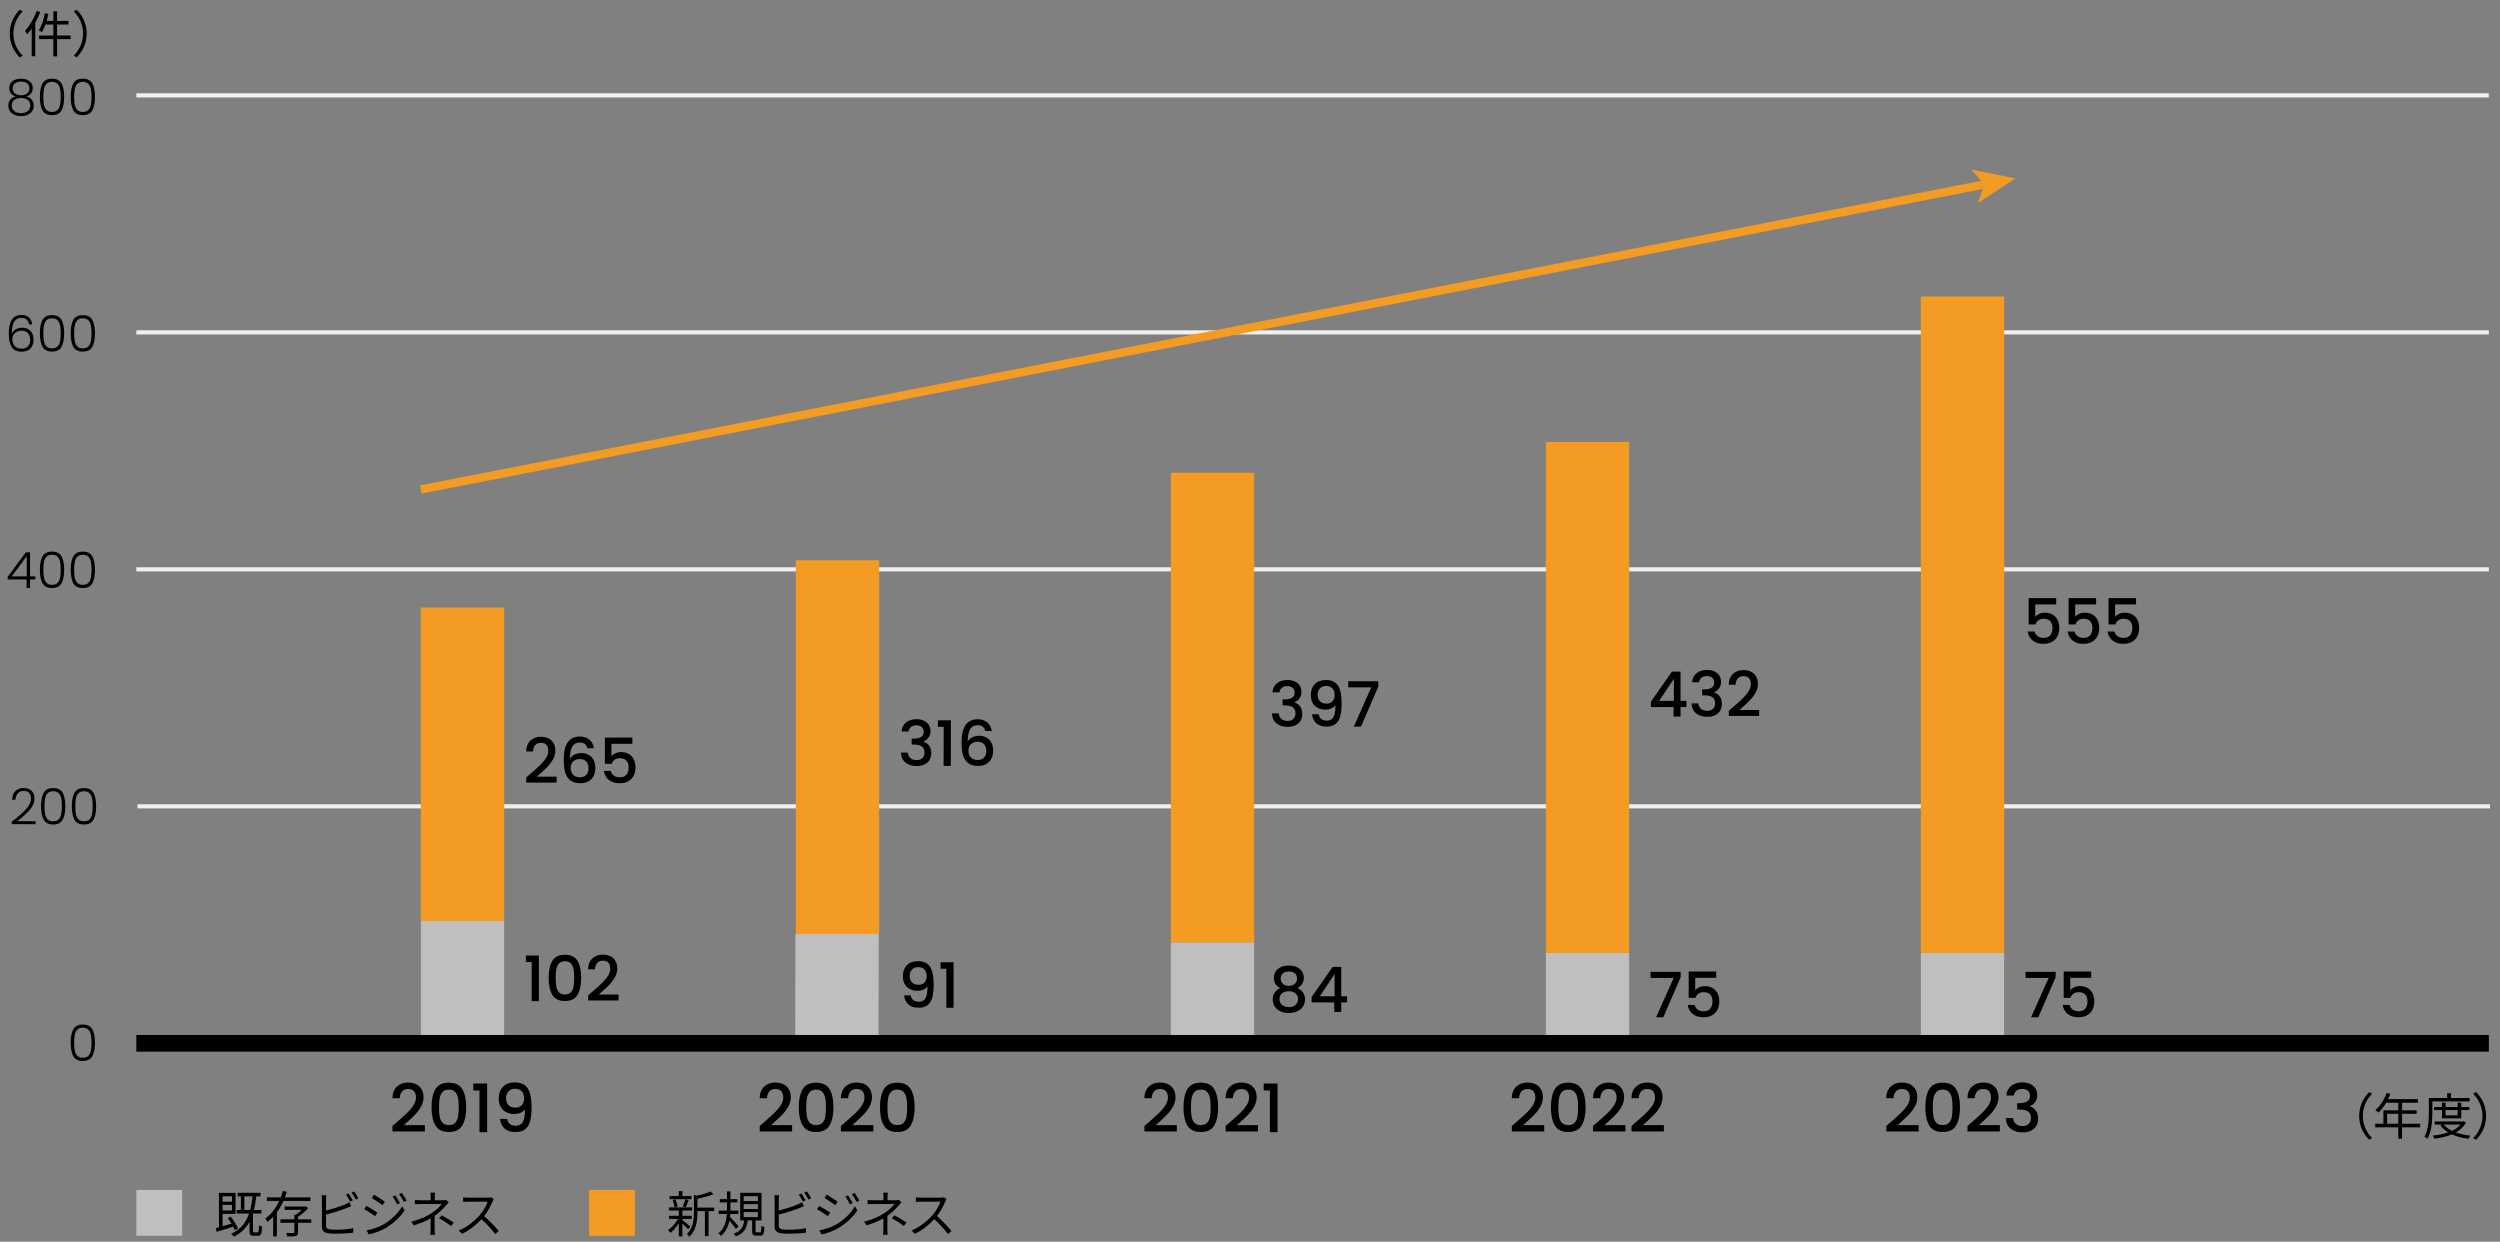 <?xml version="1.0" encoding="UTF-8"?>
<svg xmlns="http://www.w3.org/2000/svg" width="600" height="298" version="1.1" viewBox="0 0 600 298">
  <rect x="0" y="0" width="600" height="298" fill="#808080" stroke="none"/>
  <!-- Generator: Adobe Illustrator 28.7.1, SVG Export Plug-In . SVG Version: 1.2.0 Build 142)  -->
  <g>
    <g id="_要素" data-name="要素">
      <g>
        <path d="M1.844,139.068v-.636l4.367-5.88h.996v5.784h1.284v.731h-1.284v2.04h-.828v-2.04H1.844ZM6.415,133.477l-3.6,4.86h3.6v-4.86Z"/>
        <path d="M10.207,133.524c.424-.76,1.185-1.14,2.28-1.14s1.855.38,2.28,1.14c.424.761.636,1.828.636,3.204,0,1.4-.212,2.484-.636,3.252-.425.769-1.185,1.152-2.28,1.152-1.104,0-1.866-.384-2.286-1.152-.42-.768-.63-1.852-.63-3.252,0-1.376.212-2.443.636-3.204ZM14.419,134.845c-.104-.512-.308-.924-.611-1.236-.305-.312-.744-.468-1.32-.468s-1.016.156-1.32.468c-.304.312-.508.725-.611,1.236-.104.512-.156,1.14-.156,1.884,0,.769.052,1.41.156,1.926.104.517.308.931.611,1.242.305.312.744.468,1.32.468s1.016-.155,1.32-.468c.304-.312.508-.726.611-1.242.104-.516.156-1.157.156-1.926,0-.744-.052-1.372-.156-1.884Z"/>
        <path d="M17.6,133.524c.424-.76,1.184-1.14,2.279-1.14s1.856.38,2.28,1.14c.424.761.636,1.828.636,3.204,0,1.4-.212,2.484-.636,3.252-.424.769-1.184,1.152-2.28,1.152-1.104,0-1.865-.384-2.285-1.152-.42-.768-.631-1.852-.631-3.252,0-1.376.212-2.443.637-3.204ZM21.812,134.845c-.104-.512-.309-.924-.612-1.236-.304-.312-.744-.468-1.32-.468s-1.016.156-1.319.468c-.305.312-.509.725-.612,1.236s-.156,1.14-.156,1.884c0,.769.053,1.41.156,1.926.104.517.308.931.612,1.242.304.312.744.468,1.319.468s1.017-.155,1.32-.468c.304-.312.508-.726.612-1.242.104-.516.156-1.157.156-1.926,0-.744-.053-1.372-.156-1.884Z"/>
      </g>
      <line x1="32.722" y1="136.645" x2="597.322" y2="136.645" fill="none" stroke="#f0f0f0"/>
      <g>
        <path d="M6.231,194.229c.804-.876,1.206-1.734,1.206-2.574,0-.552-.138-.994-.414-1.326-.276-.332-.726-.498-1.35-.498-.608,0-1.078.19-1.41.57-.332.38-.518.886-.558,1.518h-.816c.048-.888.322-1.578.822-2.07.5-.492,1.154-.738,1.962-.738.776,0,1.404.218,1.884.654.48.437.72,1.054.72,1.854,0,.968-.402,1.906-1.206,2.814-.804.908-1.794,1.794-2.97,2.658h4.44v.708H2.817v-.6c1.472-1.104,2.61-2.094,3.414-2.97Z"/>
        <path d="M10.485,190.275c.424-.76,1.184-1.14,2.28-1.14s1.856.38,2.28,1.14c.424.76.636,1.828.636,3.204,0,1.4-.212,2.484-.636,3.252-.424.768-1.184,1.152-2.28,1.152-1.104,0-1.866-.384-2.286-1.152s-.63-1.852-.63-3.252c0-1.376.212-2.444.636-3.204ZM14.697,191.595c-.104-.512-.308-.924-.612-1.236-.304-.312-.744-.468-1.32-.468s-1.016.156-1.32.468-.508.724-.612,1.236c-.104.512-.156,1.14-.156,1.884,0,.768.052,1.41.156,1.926.104.516.308.93.612,1.242s.744.468,1.32.468,1.016-.156,1.32-.468c.304-.312.508-.726.612-1.242s.156-1.158.156-1.926c0-.744-.052-1.372-.156-1.884Z"/>
        <path d="M17.877,190.275c.424-.76,1.184-1.14,2.28-1.14s1.856.38,2.28,1.14c.424.76.636,1.828.636,3.204,0,1.4-.212,2.484-.636,3.252-.424.768-1.184,1.152-2.28,1.152-1.104,0-1.866-.384-2.286-1.152s-.63-1.852-.63-3.252c0-1.376.212-2.444.636-3.204ZM22.089,191.595c-.104-.512-.308-.924-.612-1.236-.304-.312-.744-.468-1.32-.468s-1.016.156-1.32.468-.508.724-.612,1.236c-.104.512-.156,1.14-.156,1.884,0,.768.052,1.41.156,1.926.104.516.308.93.612,1.242s.744.468,1.32.468,1.016-.156,1.32-.468c.304-.312.508-.726.612-1.242s.156-1.158.156-1.926c0-.744-.052-1.372-.156-1.884Z"/>
      </g>
      <line x1="33" y1="193.52" x2="597.6" y2="193.52" fill="none" stroke="#f0f0f0"/>
      <g>
        <path d="M2.617,22.389c-.261-.344-.391-.76-.391-1.247,0-.433.11-.818.33-1.158.221-.34.542-.608.967-.805.424-.195.932-.294,1.523-.294s1.1.099,1.524.294c.424.196.745.465.966.805.22.34.33.726.33,1.158,0,.479-.13.896-.391,1.247-.26.353-.638.604-1.134.757.544.136.973.396,1.284.779.312.385.468.853.468,1.404,0,.512-.126.958-.378,1.338s-.607.674-1.067.882c-.461.208-.994.312-1.603.312s-1.142-.104-1.602-.312c-.461-.208-.816-.502-1.068-.882s-.378-.826-.378-1.338c0-.552.156-1.02.468-1.404.312-.384.74-.644,1.284-.779-.496-.16-.874-.412-1.134-.757ZM3.439,23.961c-.417.296-.624.744-.624,1.344,0,.576.199,1.028.6,1.356.399.328.943.492,1.632.492.68,0,1.22-.166,1.62-.498s.6-.782.6-1.351c0-.592-.206-1.037-.617-1.338-.412-.3-.946-.449-1.603-.449s-1.192.147-1.607.443ZM6.511,20.013c-.359-.287-.848-.432-1.464-.432s-1.104.143-1.464.426c-.36.284-.54.694-.54,1.23,0,.496.184.892.552,1.188.368.297.853.444,1.452.444s1.084-.147,1.452-.444c.368-.296.552-.691.552-1.188,0-.528-.18-.937-.54-1.225Z"/>
        <path d="M10.207,20.025c.424-.76,1.184-1.141,2.279-1.141s1.856.381,2.28,1.141.636,1.828.636,3.204c0,1.399-.212,2.483-.636,3.252-.424.768-1.184,1.151-2.28,1.151-1.104,0-1.865-.384-2.285-1.151-.42-.769-.631-1.853-.631-3.252,0-1.376.212-2.444.637-3.204ZM14.419,21.345c-.104-.512-.309-.924-.612-1.235-.304-.312-.744-.468-1.32-.468s-1.016.155-1.319.468c-.305.312-.509.724-.612,1.235-.104.513-.156,1.141-.156,1.885,0,.768.053,1.409.156,1.926.104.516.308.93.612,1.242.304.312.744.468,1.319.468s1.017-.156,1.32-.468c.304-.312.508-.727.612-1.242.104-.517.156-1.158.156-1.926,0-.744-.053-1.372-.156-1.885Z"/>
        <path d="M17.599,20.025c.424-.76,1.185-1.141,2.28-1.141s1.855.381,2.28,1.141c.424.76.636,1.828.636,3.204,0,1.399-.212,2.483-.636,3.252-.425.768-1.185,1.151-2.28,1.151-1.104,0-1.866-.384-2.286-1.151-.42-.769-.63-1.853-.63-3.252,0-1.376.212-2.444.636-3.204ZM21.811,21.345c-.104-.512-.308-.924-.611-1.235-.305-.312-.744-.468-1.32-.468s-1.016.155-1.32.468c-.304.312-.508.724-.611,1.235-.104.513-.156,1.141-.156,1.885,0,.768.052,1.409.156,1.926.104.516.308.93.611,1.242.305.312.744.468,1.32.468s1.016-.156,1.32-.468c.304-.312.508-.727.611-1.242.104-.517.156-1.158.156-1.926,0-.744-.052-1.372-.156-1.885Z"/>
      </g>
      <g>
        <path d="M5.155,76.295c-.784,0-1.372.304-1.765.912-.392.608-.571,1.604-.54,2.988.16-.48.466-.858.918-1.134.452-.276.971-.414,1.555-.414.84,0,1.506.258,1.998.774.491.516.737,1.226.737,2.13,0,.528-.102,1.006-.306,1.434-.204.428-.516.77-.936,1.026-.421.256-.942.384-1.566.384-1.192,0-2.015-.38-2.466-1.14-.452-.76-.679-1.836-.679-3.228,0-2.96,1.017-4.44,3.049-4.44.768,0,1.372.21,1.812.63.44.42.7.966.78,1.638h-.78c-.176-1.04-.78-1.56-1.812-1.56ZM4.099,79.595c-.336.152-.609.382-.821.69-.213.308-.318.687-.318,1.134,0,.648.192,1.188.576,1.62.384.432.943.648,1.68.648.616,0,1.108-.188,1.477-.564.367-.376.552-.888.552-1.536,0-.696-.181-1.24-.54-1.632-.36-.392-.872-.588-1.536-.588-.376,0-.732.076-1.068.228Z"/>
        <path d="M10.207,76.775c.424-.76,1.184-1.14,2.279-1.14s1.856.38,2.28,1.14c.424.76.636,1.828.636,3.204,0,1.4-.212,2.484-.636,3.252s-1.184,1.152-2.28,1.152c-1.104,0-1.865-.384-2.285-1.152s-.631-1.852-.631-3.252c0-1.376.212-2.444.637-3.204ZM14.419,78.095c-.104-.512-.309-.924-.612-1.236s-.744-.468-1.32-.468-1.016.156-1.319.468c-.305.312-.509.724-.612,1.236-.104.512-.156,1.14-.156,1.884,0,.768.053,1.41.156,1.926s.308.93.612,1.242c.304.312.744.468,1.319.468s1.017-.156,1.32-.468.508-.726.612-1.242c.104-.516.156-1.158.156-1.926,0-.744-.053-1.372-.156-1.884Z"/>
        <path d="M17.599,76.775c.424-.76,1.185-1.14,2.28-1.14s1.855.38,2.28,1.14c.424.76.636,1.828.636,3.204,0,1.4-.212,2.484-.636,3.252-.425.768-1.185,1.152-2.28,1.152-1.104,0-1.866-.384-2.286-1.152s-.63-1.852-.63-3.252c0-1.376.212-2.444.636-3.204ZM21.811,78.095c-.104-.512-.308-.924-.611-1.236-.305-.312-.744-.468-1.32-.468s-1.016.156-1.32.468c-.304.312-.508.724-.611,1.236-.104.512-.156,1.14-.156,1.884,0,.768.052,1.41.156,1.926.104.516.308.93.611,1.242.305.312.744.468,1.32.468s1.016-.156,1.32-.468c.304-.312.508-.726.611-1.242.104-.516.156-1.158.156-1.926,0-.744-.052-1.372-.156-1.884Z"/>
      </g>
      <line x1="32.722" y1="22.895" x2="597.322" y2="22.895" fill="none" stroke="#f0f0f0"/>
      <line x1="32.722" y1="79.77" x2="597.322" y2="79.77" fill="none" stroke="#f0f0f0"/>
      <g>
        <path d="M4.729,2.343l.72.372c-1.38,1.427-2.231,3.202-2.231,5.337s.852,3.91,2.231,5.337l-.72.372c-1.439-1.464-2.387-3.37-2.387-5.709s.947-4.246,2.387-5.709Z"/>
        <path d="M9.652,2.883c-.336.875-.731,1.763-1.187,2.59v8.036h-.852v-6.656c-.349.516-.732.983-1.104,1.403-.084-.216-.348-.672-.504-.876,1.115-1.163,2.171-2.95,2.807-4.762l.839.265ZM16.944,9.395h-3.25v4.138h-.888v-4.138h-3.418v-.875h3.418v-2.627h-1.883c-.252.696-.539,1.319-.863,1.823-.168-.132-.54-.348-.768-.456.708-.983,1.199-2.542,1.476-4.09l.839.181c-.107.563-.239,1.127-.396,1.667h1.595v-2.291h.888v2.291h2.734v.875h-2.734v2.627h3.25v.875Z"/>
        <path d="M18.414,13.761l-.72-.372c1.38-1.427,2.23-3.202,2.23-5.337s-.851-3.91-2.23-5.337l.72-.372c1.439,1.463,2.387,3.37,2.387,5.709s-.947,4.245-2.387,5.709Z"/>
      </g>
      <g>
        <path d="M56.34,295.24c-.096-.24-.216-.528-.372-.828-1.416.444-2.879.888-3.97,1.223l-.24-.875c.24-.06.504-.132.792-.216v-8.263h3.982v5.049h-3.118v2.974c.671-.192,1.403-.408,2.146-.624-.288-.48-.6-.948-.923-1.355l.744-.324c.72.888,1.439,2.063,1.739,2.866l-.78.372ZM53.414,287.109v1.295h2.267v-1.295h-2.267ZM55.681,290.515v-1.355h-2.267v1.355h2.267ZM61.809,295.78c.264,0,.312-.228.348-1.715.168.144.527.276.744.336-.06,1.727-.276,2.183-1.008,2.183h-1.007c-.815,0-.996-.276-.996-1.151v-2.231c-.827,1.535-2.002,2.699-3.718,3.574-.132-.156-.492-.504-.72-.66,2.267-1.02,3.55-2.603,4.318-4.869h-2.962v-.84h1.007v-3.286h-.779v-.852h5.493v.852h-1.007c-.144,1.211-.336,2.303-.588,3.286h1.811v.84h-2.051l-.024.084h.048v4.089c0,.312.036.36.3.36h.792ZM60.022,290.407c.264-.983.443-2.075.587-3.286h-1.967v3.286h1.379Z"/>
        <path d="M68.017,288.224c-.42.971-.948,1.895-1.571,2.747v5.757h-.888v-4.702c-.419.456-.887.864-1.391,1.224-.096-.228-.324-.624-.479-.816,1.451-1.031,2.554-2.566,3.322-4.209h-2.95v-.864h3.322c.204-.516.372-1.043.516-1.559l.936.24c-.132.444-.288.888-.456,1.319h6.104v.864h-6.464ZM74.709,293.477h-3.178v2.231c0,.516-.108.768-.504.912-.396.12-1.056.132-2.075.132-.048-.252-.168-.6-.288-.84.804.024,1.499.012,1.715.012.216-.012.264-.06.264-.228v-2.219h-3.346v-.839h3.346v-1.104h.348c.492-.312,1.007-.744,1.427-1.164h-4.102v-.803h4.881l.18-.06.576.444c-.636.731-1.571,1.523-2.422,2.075v.612h3.178v.839Z"/>
        <path d="M78.241,287.816v2.71c1.415-.348,3.31-.924,4.558-1.463.36-.156.72-.336,1.055-.54l.42.959c-.336.144-.768.336-1.127.468-1.343.54-3.418,1.175-4.905,1.559v2.639c0,.611.252.768.84.887.372.06.995.096,1.583.096,1.271,0,3.106-.12,4.102-.384v1.091c-1.043.156-2.842.252-4.149.252-.708,0-1.427-.036-1.919-.12-.924-.168-1.439-.587-1.439-1.559v-6.596c0-.288-.024-.696-.072-.972h1.115c-.036.276-.06.636-.06.972ZM84.67,288.08l-.648.3c-.24-.492-.647-1.211-.971-1.667l.636-.276c.3.432.731,1.164.983,1.643ZM86.013,287.588l-.648.3c-.264-.528-.66-1.199-.995-1.655l.635-.275c.312.443.78,1.187,1.008,1.631Z"/>
        <path d="M90.577,291.03l-.54.84c-.6-.432-1.895-1.271-2.627-1.643l.54-.815c.708.384,2.111,1.247,2.626,1.619ZM91.98,293.897c1.991-1.14,3.574-2.71,4.545-4.402l.576.996c-1.043,1.607-2.699,3.154-4.618,4.282-1.199.708-2.854,1.259-3.97,1.487l-.552-.972c1.308-.228,2.807-.708,4.018-1.391ZM92.364,288.404l-.564.828c-.576-.444-1.883-1.307-2.579-1.715l.54-.804c.708.396,2.086,1.319,2.603,1.691ZM95.998,288.752l-.684.312c-.3-.624-.696-1.343-1.091-1.895l.66-.276c.3.432.839,1.295,1.115,1.859ZM97.604,288.152l-.684.312c-.324-.636-.731-1.319-1.139-1.859l.671-.288c.324.42.852,1.284,1.151,1.835Z"/>
        <path d="M104.34,287.289v.768h1.979c.276,0,.552-.012.756-.072l.624.6c-.216.228-.479.503-.671.719-.6.72-1.607,1.727-2.71,2.495,0,.984-.012,2.423-.012,3.227,0,.419.036.947.06,1.319h-1.091c.036-.348.072-.9.072-1.319,0-.696.012-1.799.012-2.615-1.116.647-2.435,1.175-4.054,1.667l-.576-.887c2.267-.54,3.766-1.332,4.857-2.039,1.067-.684,2.027-1.631,2.435-2.195h-4.977c-.42,0-1.104.024-1.475.048v-1.007c.384.048,1.055.06,1.451.06h2.351v-.768c0-.336-.012-.792-.06-1.056h1.104c-.048.264-.072.72-.072,1.056ZM105.371,292.386l.624-.708c1.127.6,1.775.983,2.891,1.739l-.624.816c-1.043-.768-1.763-1.248-2.891-1.847Z"/>
        <path d="M118.21,288.344c-.408,1.032-1.164,2.435-2.015,3.514,1.26,1.08,2.723,2.639,3.502,3.586l-.84.72c-.803-1.055-2.075-2.471-3.298-3.562-1.284,1.379-2.903,2.699-4.678,3.502l-.768-.803c1.931-.756,3.706-2.183,4.941-3.562.815-.924,1.691-2.339,1.991-3.334h-4.677c-.42,0-1.08.048-1.211.06v-1.091c.168.024.852.072,1.211.072h4.629c.396,0,.708-.036.899-.096l.612.468c-.072.096-.228.36-.3.527Z"/>
      </g>
      <g>
        <path d="M568.594,262.109l.72.372c-1.38,1.427-2.231,3.202-2.231,5.337s.852,3.91,2.231,5.337l-.72.372c-1.439-1.464-2.387-3.37-2.387-5.709s.947-4.246,2.387-5.709Z"/>
        <path d="M580.833,270.553h-4.342v2.746h-.899v-2.746h-5.541v-.863h1.967v-3.215h3.574v-1.822h-2.914c-.54.923-1.176,1.738-1.823,2.362-.168-.144-.54-.443-.768-.563,1.127-.983,2.135-2.531,2.698-4.138l.899.216c-.168.42-.359.852-.552,1.259h7.148v.864h-3.79v1.822h3.515v.84h-3.515v2.375h4.342v.863ZM575.592,269.689v-2.375h-2.687v2.375h2.687Z"/>
        <path d="M583.766,264.34v2.615c0,1.847-.144,4.545-1.175,6.356-.156-.156-.528-.408-.731-.504.983-1.703,1.067-4.126,1.067-5.853v-3.431h4.401v-1.175h.911v1.175h4.474v.815h-8.947ZM591.813,269.413c-.54,1.031-1.379,1.799-2.411,2.387,1.044.372,2.243.624,3.526.756-.191.18-.42.527-.516.756-1.463-.192-2.807-.528-3.945-1.056-1.271.527-2.735.852-4.222,1.031-.061-.216-.24-.552-.372-.743,1.295-.132,2.566-.372,3.693-.768-.768-.456-1.402-1.032-1.883-1.716l.48-.18h-1.848v-.731h6.776l.156-.036.563.3ZM586.081,268.394v-1.979h-1.907v-.731h1.907v-1.044h.852v1.044h2.902v-1.044h.863v1.044h1.931v.731h-1.931v1.979h-4.617ZM586.536,269.881c.456.612,1.128,1.115,1.943,1.523.827-.396,1.535-.888,2.026-1.523h-3.97ZM586.933,266.415v1.259h2.902v-1.259h-2.902Z"/>
        <path d="M594.278,273.527l-.72-.372c1.38-1.427,2.23-3.202,2.23-5.337s-.851-3.91-2.23-5.337l.72-.372c1.439,1.463,2.387,3.37,2.387,5.709s-.947,4.245-2.387,5.709Z"/>
      </g>
      <g>
        <path d="M183.48,269.234c1.024-.885,1.832-1.613,2.424-2.184.592-.57,1.085-1.165,1.48-1.784.395-.618.592-1.237.592-1.856,0-.64-.152-1.141-.456-1.504-.304-.362-.781-.544-1.432-.544-.63,0-1.118.2-1.464.6s-.531.936-.552,1.608h-1.76c.032-1.216.397-2.146,1.096-2.792.699-.645,1.586-.968,2.664-.968,1.163,0,2.072.32,2.728.96.656.64.984,1.493.984,2.56,0,.768-.195,1.506-.584,2.216-.39.709-.854,1.344-1.392,1.904s-1.224,1.208-2.056,1.944l-.72.64h5.072v1.52h-7.776v-1.328l1.152-.992Z"/>
        <path d="M192.641,261.402c.624-1.04,1.699-1.56,3.224-1.56s2.6.52,3.224,1.56c.624,1.04.936,2.483.936,4.328,0,1.867-.312,3.325-.936,4.376-.624,1.051-1.699,1.576-3.224,1.576s-2.6-.525-3.224-1.576-.936-2.509-.936-4.376c0-1.845.312-3.288.936-4.328ZM198.064,263.539c-.112-.598-.338-1.085-.68-1.464-.342-.378-.848-.568-1.52-.568s-1.179.189-1.52.568c-.342.379-.568.867-.68,1.464-.112.597-.168,1.328-.168,2.192,0,.896.053,1.648.16,2.256.106.608.333,1.099.68,1.472s.856.56,1.528.56,1.181-.187,1.528-.56.573-.864.68-1.472c.106-.608.16-1.36.16-2.256,0-.864-.056-1.595-.168-2.192Z"/>
        <path d="M202.968,269.234c1.024-.885,1.832-1.613,2.424-2.184.592-.57,1.085-1.165,1.48-1.784.395-.618.592-1.237.592-1.856,0-.64-.152-1.141-.456-1.504-.304-.362-.781-.544-1.432-.544-.63,0-1.118.2-1.464.6s-.531.936-.552,1.608h-1.76c.032-1.216.397-2.146,1.096-2.792.699-.645,1.586-.968,2.664-.968,1.163,0,2.072.32,2.728.96.656.64.984,1.493.984,2.56,0,.768-.195,1.506-.584,2.216-.39.709-.854,1.344-1.392,1.904s-1.224,1.208-2.056,1.944l-.72.64h5.072v1.52h-7.776v-1.328l1.152-.992Z"/>
        <path d="M212.128,261.402c.624-1.04,1.699-1.56,3.224-1.56s2.6.52,3.224,1.56c.624,1.04.936,2.483.936,4.328,0,1.867-.312,3.325-.936,4.376-.624,1.051-1.699,1.576-3.224,1.576s-2.6-.525-3.224-1.576-.936-2.509-.936-4.376c0-1.845.312-3.288.936-4.328ZM217.552,263.539c-.112-.598-.338-1.085-.68-1.464-.342-.378-.848-.568-1.52-.568s-1.179.189-1.52.568c-.342.379-.568.867-.68,1.464-.112.597-.168,1.328-.168,2.192,0,.896.053,1.648.16,2.256.106.608.333,1.099.68,1.472s.856.56,1.528.56,1.181-.187,1.528-.56.573-.864.68-1.472c.106-.608.16-1.36.16-2.256,0-.864-.056-1.595-.168-2.192Z"/>
      </g>
      <g>
        <path d="M275.809,269.234c1.024-.885,1.832-1.613,2.424-2.184.592-.57,1.086-1.165,1.48-1.784.395-.618.592-1.237.592-1.856,0-.64-.152-1.141-.456-1.504-.304-.362-.781-.544-1.432-.544-.63,0-1.118.2-1.464.6-.348.4-.531.936-.553,1.608h-1.76c.032-1.216.397-2.146,1.096-2.792.699-.645,1.587-.968,2.664-.968,1.163,0,2.072.32,2.729.96.656.64.984,1.493.984,2.56,0,.768-.195,1.506-.584,2.216-.391.709-.854,1.344-1.393,1.904s-1.225,1.208-2.056,1.944l-.72.64h5.071v1.52h-7.776v-1.328l1.152-.992Z"/>
        <path d="M284.969,261.402c.624-1.04,1.699-1.56,3.225-1.56s2.6.52,3.224,1.56.936,2.483.936,4.328c0,1.867-.312,3.325-.936,4.376s-1.699,1.576-3.224,1.576-2.601-.525-3.225-1.576-.936-2.509-.936-4.376c0-1.845.312-3.288.936-4.328ZM290.393,263.539c-.111-.598-.338-1.085-.68-1.464-.342-.378-.848-.568-1.52-.568s-1.18.189-1.521.568c-.342.379-.567.867-.681,1.464-.111.597-.168,1.328-.168,2.192,0,.896.054,1.648.16,2.256.107.608.334,1.099.68,1.472.348.374.857.56,1.529.56s1.181-.187,1.527-.56.573-.864.68-1.472c.107-.608.16-1.36.16-2.256,0-.864-.056-1.595-.168-2.192Z"/>
        <path d="M295.297,269.234c1.023-.885,1.832-1.613,2.424-2.184.592-.57,1.085-1.165,1.48-1.784.395-.618.592-1.237.592-1.856,0-.64-.152-1.141-.457-1.504-.303-.362-.781-.544-1.432-.544-.629,0-1.117.2-1.464.6s-.53.936-.552,1.608h-1.76c.031-1.216.396-2.146,1.096-2.792.699-.645,1.586-.968,2.664-.968,1.162,0,2.072.32,2.729.96.655.64.983,1.493.983,2.56,0,.768-.194,1.506-.584,2.216s-.854,1.344-1.392,1.904c-.539.56-1.225,1.208-2.057,1.944l-.72.64h5.071v1.52h-7.775v-1.328l1.152-.992Z"/>
        <path d="M303.281,261.714v-1.664h3.327v11.664h-1.84v-10h-1.487Z"/>
      </g>
      <g>
        <path d="M453.855,269.234c1.024-.885,1.832-1.613,2.424-2.184.592-.57,1.086-1.165,1.48-1.784.395-.618.592-1.237.592-1.856,0-.64-.152-1.141-.456-1.504-.304-.362-.781-.544-1.432-.544-.63,0-1.118.2-1.464.6-.348.4-.531.936-.553,1.608h-1.76c.032-1.216.397-2.146,1.096-2.792.699-.645,1.587-.968,2.664-.968,1.163,0,2.072.32,2.729.96.656.64.984,1.493.984,2.56,0,.768-.195,1.506-.584,2.216-.391.709-.854,1.344-1.393,1.904s-1.225,1.208-2.056,1.944l-.72.64h5.071v1.52h-7.776v-1.328l1.152-.992Z"/>
        <path d="M463.016,261.402c.624-1.04,1.699-1.56,3.225-1.56s2.6.52,3.224,1.56.936,2.483.936,4.328c0,1.867-.312,3.325-.936,4.376s-1.699,1.576-3.224,1.576-2.601-.525-3.225-1.576-.936-2.509-.936-4.376c0-1.845.312-3.288.936-4.328ZM468.439,263.539c-.111-.598-.338-1.085-.68-1.464-.342-.378-.848-.568-1.52-.568s-1.18.189-1.521.568c-.342.379-.567.867-.681,1.464-.111.597-.168,1.328-.168,2.192,0,.896.054,1.648.16,2.256.107.608.334,1.099.68,1.472.348.374.857.56,1.529.56s1.181-.187,1.527-.56.573-.864.68-1.472c.107-.608.16-1.36.16-2.256,0-.864-.056-1.595-.168-2.192Z"/>
        <path d="M473.344,269.234c1.023-.885,1.832-1.613,2.424-2.184.592-.57,1.085-1.165,1.48-1.784.395-.618.592-1.237.592-1.856,0-.64-.152-1.141-.457-1.504-.303-.362-.781-.544-1.432-.544-.629,0-1.117.2-1.464.6s-.53.936-.552,1.608h-1.76c.031-1.216.396-2.146,1.096-2.792.699-.645,1.586-.968,2.664-.968,1.162,0,2.072.32,2.729.96.655.64.983,1.493.983,2.56,0,.768-.194,1.506-.584,2.216s-.854,1.344-1.392,1.904c-.539.56-1.225,1.208-2.057,1.944l-.72.64h5.071v1.52h-7.775v-1.328l1.152-.992Z"/>
        <path d="M482.68,260.61c.698-.555,1.592-.832,2.68-.832.746,0,1.393.133,1.936.4.545.267.955.629,1.232,1.088.277.459.416.976.416,1.552,0,.662-.176,1.227-.527,1.696-.353.47-.773.784-1.265.944v.064c.63.192,1.12.542,1.472,1.048.353.507.528,1.155.528,1.944,0,.63-.144,1.189-.433,1.68-.287.491-.714.877-1.279,1.16s-1.242.424-2.032.424c-1.151,0-2.099-.296-2.84-.888-.741-.592-1.139-1.442-1.192-2.552h1.76c.043.565.262,1.027.656,1.384.395.358.928.536,1.601.536.65,0,1.151-.178,1.504-.536.353-.357.528-.818.528-1.384,0-.747-.238-1.277-.713-1.592-.475-.315-1.202-.472-2.184-.472h-.416v-1.504h.432c.864-.011,1.523-.155,1.977-.432s.68-.714.68-1.312c0-.512-.166-.92-.496-1.224-.33-.304-.8-.456-1.408-.456-.598,0-1.061.152-1.392.456-.331.304-.528.68-.592,1.128h-1.776c.064-.992.445-1.765,1.145-2.32Z"/>
      </g>
      <rect x="190.872" y="224.129" width="20" height="25.833" transform="translate(.527 -.446) rotate(.127)" fill="#bfbfbf"/>
      <rect x="281" y="226.154" width="20" height="23.846" fill="#bfbfbf"/>
      <rect x="461" y="228.709" width="20" height="21.291" fill="#bfbfbf"/>
      <g>
        <path d="M219.208,240.038c.33.26.775.39,1.335.39.71,0,1.23-.279,1.56-.84.33-.56.495-1.515.495-2.865-.24.341-.578.603-1.012.788-.435.185-.908.277-1.418.277-.65,0-1.24-.133-1.77-.397-.53-.265-.948-.66-1.253-1.186-.305-.524-.458-1.162-.458-1.912,0-1.1.323-1.978.968-2.633.645-.654,1.532-.982,2.663-.982,1.36,0,2.327.453,2.902,1.357.575.905.862,2.293.862,4.163,0,1.29-.107,2.345-.322,3.165-.215.819-.587,1.439-1.117,1.859s-1.265.63-2.205.63c-1.07,0-1.895-.279-2.475-.84-.58-.56-.905-1.265-.975-2.115h1.575c.1.501.315.881.645,1.141ZM221.885,235.785c.344-.375.517-.872.517-1.492,0-.69-.183-1.228-.547-1.612s-.862-.578-1.492-.578-1.127.198-1.493.593c-.365.396-.547.913-.547,1.553,0,.61.177,1.112.532,1.508.355.395.893.592,1.613.592.6,0,1.072-.188,1.417-.562Z"/>
        <path d="M225.732,232.493v-1.561h3.12v10.936h-1.726v-9.375h-1.395Z"/>
      </g>
      <g>
        <path d="M95.345,269.234c1.024-.885,1.832-1.613,2.425-2.184.592-.57,1.085-1.165,1.479-1.784.395-.618.592-1.237.592-1.856,0-.64-.151-1.141-.456-1.504-.304-.362-.781-.544-1.432-.544-.63,0-1.117.2-1.464.6s-.531.936-.552,1.608h-1.761c.032-1.216.397-2.146,1.097-2.792.698-.645,1.586-.968,2.664-.968,1.162,0,2.071.32,2.728.96.656.64.984,1.493.984,2.56,0,.768-.195,1.506-.584,2.216-.39.709-.854,1.344-1.393,1.904-.538.56-1.224,1.208-2.056,1.944l-.72.64h5.071v1.52h-7.775v-1.328l1.151-.992Z"/>
        <path d="M104.505,261.402c.624-1.04,1.699-1.56,3.225-1.56s2.6.52,3.224,1.56.936,2.483.936,4.328c0,1.867-.312,3.325-.936,4.376s-1.699,1.576-3.224,1.576-2.601-.525-3.225-1.576-.936-2.509-.936-4.376c0-1.845.312-3.288.936-4.328ZM109.929,263.539c-.111-.598-.338-1.085-.68-1.464-.342-.378-.848-.568-1.52-.568s-1.179.189-1.521.568c-.342.379-.567.867-.68,1.464-.112.597-.168,1.328-.168,2.192,0,.896.053,1.648.16,2.256.106.608.333,1.099.68,1.472s.856.56,1.528.56,1.181-.187,1.527-.56.573-.864.681-1.472c.106-.608.159-1.36.159-2.256,0-.864-.056-1.595-.168-2.192Z"/>
        <path d="M113.585,261.714v-1.664h3.328v11.664h-1.84v-10h-1.488Z"/>
        <path d="M122.385,269.762c.353.278.827.416,1.425.416.757,0,1.312-.298,1.663-.896.353-.597.528-1.616.528-3.056-.256.362-.616.643-1.08.84s-.968.296-1.512.296c-.693,0-1.323-.141-1.888-.424-.565-.283-1.011-.704-1.336-1.264-.326-.56-.488-1.24-.488-2.04,0-1.173.344-2.109,1.032-2.808.688-.698,1.634-1.048,2.84-1.048,1.45,0,2.482.483,3.096,1.448s.92,2.445.92,4.44c0,1.376-.114,2.501-.344,3.376s-.627,1.536-1.192,1.984c-.565.448-1.35.672-2.352.672-1.142,0-2.021-.298-2.641-.896-.618-.597-.965-1.349-1.04-2.256h1.681c.106.534.336.938.688,1.216ZM125.241,265.227c.368-.4.552-.931.552-1.592,0-.736-.194-1.309-.584-1.72s-.92-.616-1.592-.616-1.203.211-1.592.632c-.39.422-.584.974-.584,1.656,0,.651.188,1.187.567,1.608s.952.632,1.721.632c.64,0,1.144-.2,1.512-.6Z"/>
      </g>
      <rect x="101" y="221.044" width="20" height="28.956" fill="#bfbfbf"/>
      <rect x="191" y="134.46" width="20" height="89.707" fill="#f39b23"/>
      <rect x="281" y="113.453" width="20" height="112.701" fill="#f39b23"/>
      <rect x="461" y="71.155" width="20" height="157.554" fill="#f39b23"/>
      <rect x="101" y="145.815" width="20" height="75.229" fill="#f39b23"/>
      <g>
        <path d="M126.208,230.895v-1.561h3.12v10.936h-1.725v-9.375h-1.395Z"/>
        <path d="M132.56,230.602c.585-.975,1.592-1.462,3.022-1.462s2.438.487,3.022,1.462c.585.976.878,2.328.878,4.058,0,1.75-.292,3.118-.878,4.103-.585.985-1.592,1.478-3.022,1.478s-2.438-.492-3.022-1.478c-.585-.984-.877-2.353-.877-4.103,0-1.729.292-3.082.877-4.058ZM137.645,232.604c-.105-.561-.317-1.018-.637-1.373-.32-.354-.795-.532-1.425-.532s-1.105.178-1.425.532c-.32.355-.533.812-.638,1.373-.105.56-.157,1.245-.157,2.055,0,.84.05,1.545.15,2.115s.312,1.03.638,1.38c.325.351.802.525,1.432.525s1.107-.175,1.433-.525c.325-.35.538-.81.638-1.38.1-.57.15-1.275.15-2.115,0-.81-.053-1.495-.158-2.055Z"/>
        <path d="M142.243,237.944c.96-.83,1.717-1.513,2.272-2.048.555-.534,1.017-1.092,1.387-1.672s.555-1.16.555-1.74c0-.6-.143-1.07-.428-1.41-.285-.34-.732-.51-1.342-.51-.59,0-1.048.188-1.373.562-.325.375-.498.877-.518,1.508h-1.65c.03-1.141.373-2.013,1.027-2.618.655-.604,1.487-.907,2.498-.907,1.09,0,1.942.3,2.558.9.615.6.922,1.399.922,2.399,0,.72-.183,1.413-.547,2.077-.365.666-.8,1.261-1.305,1.785-.505.525-1.147,1.133-1.927,1.823l-.675.6h4.755v1.425h-7.29v-1.245l1.08-.93Z"/>
      </g>
      <g>
        <path d="M493.361,234.523l-4.17,9.615h-1.725l4.215-9.435h-5.55v-1.455h7.229v1.274Z"/>
        <path d="M501.882,234.674h-5.025v2.985c.21-.28.522-.516.938-.705.415-.19.857-.285,1.327-.285.84,0,1.522.18,2.048.54s.9.815,1.125,1.365.338,1.13.338,1.739c0,.74-.143,1.398-.428,1.973-.285.575-.71,1.027-1.275,1.357-.564.33-1.258.495-2.077.495-1.09,0-1.965-.27-2.625-.81s-1.056-1.255-1.186-2.146h1.665c.11.471.355.843.735,1.118.38.274.855.412,1.425.412.71,0,1.242-.215,1.598-.645.354-.431.532-1,.532-1.71,0-.721-.18-1.272-.54-1.658-.359-.385-.89-.577-1.59-.577-.49,0-.902.122-1.237.367s-.577.578-.728.998h-1.62v-6.315h6.601v1.5Z"/>
      </g>
      <g>
        <path d="M305.717,234.687c0-.54.135-1.035.405-1.485.27-.45.675-.807,1.215-1.072s1.2-.397,1.98-.397c.77,0,1.427.132,1.972.397s.953.623,1.223,1.072c.271.45.405.945.405,1.485,0,.56-.143,1.052-.428,1.478-.285.425-.662.752-1.132.982.569.21,1.02.553,1.35,1.027.33.475.495,1.033.495,1.672,0,.65-.165,1.225-.495,1.725s-.79.885-1.38,1.155c-.59.27-1.26.405-2.01.405s-1.418-.135-2.003-.405c-.585-.27-1.042-.655-1.372-1.155s-.495-1.075-.495-1.725.165-1.209.495-1.68.774-.81,1.335-1.02c-1.04-.52-1.561-1.34-1.561-2.46ZM307.704,238.384c-.415.325-.622.792-.622,1.402,0,.57.2,1.033.6,1.388.4.355.945.533,1.636.533.68,0,1.217-.18,1.612-.54.395-.36.593-.82.593-1.38,0-.6-.203-1.065-.608-1.395-.404-.33-.938-.495-1.597-.495s-1.198.163-1.613.487ZM310.757,233.606c-.35-.3-.83-.45-1.439-.45-.601,0-1.075.15-1.426.45-.35.3-.524.735-.524,1.305,0,.5.183.908.547,1.223.365.315.833.473,1.403.473s1.039-.16,1.409-.48.556-.73.556-1.23c0-.56-.176-.99-.525-1.29Z"/>
        <path d="M314.792,240.582v-1.29l5.04-7.23h2.069v7.035h1.396v1.485h-1.396v2.28h-1.68v-2.28h-5.43ZM320.297,233.801l-3.54,5.295h3.54v-5.295Z"/>
      </g>
      <g>
        <path d="M217.453,173.38c.656-.519,1.495-.776,2.515-.774.7.002,1.304.128,1.814.379.509.251.894.593,1.152,1.022.259.431.388.916.387,1.456,0,.62-.168,1.149-.499,1.589-.33.439-.727.733-1.187.882v.061c.59.182,1.049.51,1.378.985s.492,1.084.49,1.824c0,.59-.137,1.114-.408,1.573-.271.46-.672.821-1.202,1.085s-1.166.395-1.906.394c-1.08-.003-1.967-.282-2.661-.839-.693-.557-1.064-1.354-1.112-2.395l1.65.004c.039.529.243.962.612,1.298.37.337.869.505,1.499.506.61,0,1.081-.164,1.411-.499.331-.334.497-.767.498-1.296.001-.7-.22-1.198-.664-1.494-.445-.296-1.127-.445-2.047-.447h-.39s.003-1.41.003-1.41h.405c.81-.008,1.428-.141,1.854-.4.425-.259.639-.669.641-1.229,0-.48-.153-.862-.463-1.148s-.749-.43-1.319-.431c-.56,0-.996.141-1.306.425s-.496.637-.557,1.057l-1.665-.004c.062-.93.421-1.654,1.077-2.173Z"/>
        <path d="M225.092,174.432l.004-1.56,3.12.007-.024,10.935-1.725-.004.021-9.375-1.396-.003Z"/>
        <path d="M235.848,174.396c-.29-.23-.694-.346-1.215-.348-.79,0-1.38.3-1.771.903-.392.604-.599,1.606-.622,3.006.261-.438.642-.778,1.143-1.017.5-.239,1.041-.358,1.621-.356.66,0,1.242.146,1.746.432.504.285.898.699,1.183,1.239.284.541.425,1.187.423,1.937,0,.7-.141,1.324-.416,1.873-.277.55-.686.981-1.226,1.295-.541.313-1.191.47-1.951.469-1.03-.003-1.837-.231-2.421-.688-.584-.456-.993-1.1-1.226-1.93-.233-.83-.349-1.865-.346-3.105.008-3.66,1.302-5.487,3.882-5.481,1,.002,1.787.273,2.36.815.574.541.91,1.207,1.009,1.997l-1.575-.003c-.109-.461-.309-.807-.598-1.037ZM233.071,178.567c-.427.363-.64.891-.642,1.581-.002.689.194,1.237.589,1.643.394.406.946.61,1.656.612.63,0,1.128-.193,1.494-.582.365-.39.549-.908.551-1.559,0-.68-.176-1.223-.529-1.629-.354-.405-.876-.609-1.566-.611-.609,0-1.128.181-1.553.545Z"/>
      </g>
      <g>
        <path d="M127.378,185.654c.96-.83,1.717-1.512,2.272-2.047.555-.535,1.017-1.092,1.387-1.672s.555-1.16.555-1.74c0-.6-.143-1.07-.428-1.41-.285-.34-.732-.51-1.342-.51-.59,0-1.048.188-1.373.562-.325.375-.498.877-.518,1.508h-1.65c.03-1.14.373-2.013,1.027-2.618s1.487-.908,2.498-.908c1.09,0,1.942.3,2.558.9.615.6.922,1.4.922,2.4,0,.72-.183,1.413-.547,2.077-.365.666-.8,1.26-1.305,1.785s-1.147,1.132-1.927,1.823l-.675.6h4.755v1.425h-7.29v-1.245l1.08-.93Z"/>
        <path d="M140.368,178.544c-.291-.23-.695-.345-1.215-.345-.79,0-1.38.302-1.77.907-.39.605-.595,1.607-.615,3.007.26-.439.64-.78,1.14-1.02.5-.24,1.04-.36,1.62-.36.66,0,1.243.143,1.748.428.505.285.9.697,1.185,1.237s.428,1.185.428,1.935c0,.7-.138,1.325-.413,1.875-.275.55-.683.982-1.223,1.297s-1.19.473-1.95.473c-1.03,0-1.838-.228-2.423-.683-.585-.455-.995-1.097-1.23-1.927s-.353-1.865-.353-3.105c0-3.66,1.29-5.49,3.87-5.49,1,0,1.788.27,2.362.81.575.54.913,1.205,1.013,1.995h-1.575c-.11-.46-.31-.805-.6-1.035ZM137.6,182.722c-.425.365-.638.892-.638,1.583s.197,1.237.593,1.642c.395.405.947.608,1.657.608.63,0,1.127-.195,1.493-.585.365-.39.547-.91.547-1.56,0-.68-.178-1.223-.532-1.627-.355-.405-.878-.608-1.568-.608-.61,0-1.127.183-1.552.548Z"/>
        <path d="M151.768,178.515h-5.025v2.985c.21-.28.522-.515.938-.705s.857-.285,1.328-.285c.84,0,1.522.18,2.047.54.525.36.9.815,1.125,1.365.225.55.338,1.13.338,1.74,0,.74-.143,1.398-.428,1.973-.285.575-.71,1.027-1.275,1.357s-1.258.495-2.078.495c-1.09,0-1.965-.27-2.625-.81s-1.055-1.255-1.185-2.145h1.665c.11.47.355.843.735,1.118.38.275.855.413,1.425.413.71,0,1.242-.215,1.598-.645.354-.43.532-1,.532-1.71,0-.72-.18-1.272-.54-1.658-.36-.385-.89-.578-1.59-.578-.49,0-.903.123-1.238.368s-.577.578-.727.998h-1.62v-6.315h6.6v1.5Z"/>
      </g>
      <g>
        <path d="M493.481,145.054h-5.025v2.985c.21-.28.522-.516.938-.705.415-.19.857-.285,1.328-.285.84,0,1.522.18,2.047.54.525.36.9.815,1.125,1.365.226.55.338,1.13.338,1.739,0,.74-.143,1.398-.428,1.973-.285.575-.71,1.027-1.274,1.357-.565.33-1.258.495-2.078.495-1.09,0-1.965-.27-2.625-.81s-1.055-1.255-1.185-2.146h1.665c.109.471.354.843.734,1.118.381.274.855.412,1.426.412.71,0,1.242-.215,1.598-.645.354-.431.532-1,.532-1.71,0-.721-.181-1.272-.54-1.658-.36-.385-.891-.577-1.59-.577-.49,0-.903.122-1.238.367s-.577.578-.727.998h-1.62v-6.315h6.6v1.5Z"/>
        <path d="M503.066,145.054h-5.025v2.985c.21-.28.522-.516.938-.705.415-.19.857-.285,1.328-.285.84,0,1.522.18,2.047.54.525.36.9.815,1.125,1.365.226.55.338,1.13.338,1.739,0,.74-.143,1.398-.428,1.973-.285.575-.71,1.027-1.274,1.357-.565.33-1.258.495-2.078.495-1.09,0-1.965-.27-2.625-.81s-1.055-1.255-1.185-2.146h1.665c.109.471.354.843.734,1.118.381.274.855.412,1.426.412.71,0,1.242-.215,1.598-.645.354-.431.532-1,.532-1.71,0-.721-.181-1.272-.54-1.658-.36-.385-.891-.577-1.59-.577-.49,0-.903.122-1.238.367s-.577.578-.727.998h-1.62v-6.315h6.6v1.5Z"/>
        <path d="M512.651,145.054h-5.025v2.985c.21-.28.522-.516.938-.705.415-.19.857-.285,1.328-.285.84,0,1.522.18,2.047.54.525.36.9.815,1.125,1.365.226.55.338,1.13.338,1.739,0,.74-.143,1.398-.428,1.973-.285.575-.71,1.027-1.274,1.357-.565.33-1.258.495-2.078.495-1.09,0-1.965-.27-2.625-.81s-1.055-1.255-1.185-2.146h1.665c.109.471.354.843.734,1.118.381.274.855.412,1.426.412.71,0,1.242-.215,1.598-.645.354-.431.532-1,.532-1.71,0-.721-.181-1.272-.54-1.658-.36-.385-.891-.577-1.59-.577-.49,0-.903.122-1.238.367s-.577.578-.727.998h-1.62v-6.315h6.6v1.5Z"/>
      </g>
      <g>
        <path d="M363.991,269.234c1.024-.885,1.832-1.613,2.425-2.184.592-.57,1.085-1.165,1.479-1.784.395-.618.592-1.237.592-1.856,0-.64-.151-1.141-.456-1.504-.304-.362-.781-.544-1.432-.544-.63,0-1.117.2-1.464.6s-.531.936-.552,1.608h-1.761c.032-1.216.397-2.146,1.097-2.792.698-.645,1.586-.968,2.664-.968,1.162,0,2.071.32,2.728.96.656.64.984,1.493.984,2.56,0,.768-.195,1.506-.584,2.216-.39.709-.854,1.344-1.393,1.904-.538.56-1.224,1.208-2.056,1.944l-.72.64h5.071v1.52h-7.775v-1.328l1.151-.992Z"/>
        <path d="M373.151,261.402c.624-1.04,1.699-1.56,3.225-1.56s2.6.52,3.224,1.56.936,2.483.936,4.328c0,1.867-.312,3.325-.936,4.376s-1.699,1.576-3.224,1.576-2.601-.525-3.225-1.576-.936-2.509-.936-4.376c0-1.845.312-3.288.936-4.328ZM378.575,263.539c-.111-.598-.338-1.085-.68-1.464-.342-.378-.848-.568-1.52-.568s-1.179.189-1.521.568c-.342.379-.567.867-.68,1.464-.112.597-.168,1.328-.168,2.192,0,.896.053,1.648.16,2.256.106.608.333,1.099.68,1.472s.856.56,1.528.56,1.181-.187,1.527-.56.573-.864.681-1.472c.106-.608.159-1.36.159-2.256,0-.864-.056-1.595-.168-2.192Z"/>
        <path d="M383.479,269.234c1.024-.885,1.832-1.613,2.424-2.184.592-.57,1.085-1.165,1.48-1.784.395-.618.592-1.237.592-1.856,0-.64-.152-1.141-.456-1.504-.304-.362-.781-.544-1.432-.544-.63,0-1.118.2-1.465.6s-.53.936-.552,1.608h-1.76c.032-1.216.397-2.146,1.096-2.792.699-.645,1.587-.968,2.664-.968,1.163,0,2.072.32,2.729.96.655.64.983,1.493.983,2.56,0,.768-.194,1.506-.584,2.216s-.854,1.344-1.392,1.904c-.539.56-1.225,1.208-2.056,1.944l-.721.64h5.072v1.52h-7.776v-1.328l1.152-.992Z"/>
        <path d="M392.711,269.234c1.024-.885,1.832-1.613,2.425-2.184.592-.57,1.085-1.165,1.479-1.784.395-.618.592-1.237.592-1.856,0-.64-.151-1.141-.456-1.504-.304-.362-.781-.544-1.432-.544-.63,0-1.117.2-1.464.6s-.531.936-.552,1.608h-1.761c.032-1.216.397-2.146,1.097-2.792.698-.645,1.586-.968,2.664-.968,1.162,0,2.071.32,2.728.96.656.64.984,1.493.984,2.56,0,.768-.195,1.506-.584,2.216-.39.709-.854,1.344-1.393,1.904-.538.56-1.224,1.208-2.056,1.944l-.72.64h5.071v1.52h-7.775v-1.328l1.151-.992Z"/>
      </g>
      <rect x="371" y="228.709" width="20" height="21.291" fill="#bfbfbf"/>
      <rect x="371" y="106.072" width="20" height="122.637" fill="#f39b23"/>
      <g>
        <path d="M403.362,234.523l-4.17,9.615h-1.726l4.215-9.435h-5.55v-1.455h7.23v1.274Z"/>
        <path d="M411.882,234.674h-5.025v2.985c.21-.28.522-.516.938-.705.415-.19.857-.285,1.328-.285.84,0,1.522.18,2.047.54.525.36.9.815,1.125,1.365.226.55.338,1.13.338,1.739,0,.74-.143,1.398-.428,1.973-.285.575-.71,1.027-1.274,1.357-.565.33-1.258.495-2.078.495-1.09,0-1.965-.27-2.625-.81s-1.055-1.255-1.185-2.146h1.665c.109.471.354.843.734,1.118.381.274.855.412,1.426.412.71,0,1.242-.215,1.598-.645.354-.431.532-1,.532-1.71,0-.721-.181-1.272-.54-1.658-.36-.385-.891-.577-1.59-.577-.49,0-.903.122-1.238.367s-.577.578-.727.998h-1.62v-6.315h6.6v1.5Z"/>
      </g>
      <g>
        <path d="M396.222,169.698v-1.29l5.04-7.23h2.07v7.035h1.395v1.485h-1.395v2.28h-1.68v-2.28h-5.431ZM401.727,162.917l-3.54,5.295h3.54v-5.295Z"/>
        <path d="M407.179,161.567c.655-.52,1.493-.78,2.513-.78.7,0,1.305.125,1.815.375.51.25.895.59,1.154,1.02.261.43.391.915.391,1.455,0,.62-.165,1.15-.495,1.59s-.726.735-1.186.885v.06c.591.18,1.051.508,1.381.983.33.475.494,1.083.494,1.822,0,.59-.135,1.115-.404,1.575-.271.46-.67.822-1.2,1.087s-1.165.397-1.905.397c-1.08,0-1.968-.277-2.662-.833-.695-.555-1.067-1.353-1.117-2.393h1.649c.04.53.245.962.615,1.297.37.335.87.502,1.5.502.609,0,1.08-.167,1.41-.502.33-.335.495-.767.495-1.297,0-.7-.223-1.197-.668-1.493-.445-.294-1.128-.442-2.048-.442h-.39v-1.41h.405c.81-.01,1.427-.145,1.853-.405.425-.26.638-.67.638-1.23,0-.48-.155-.862-.466-1.147-.31-.285-.75-.428-1.319-.428-.561,0-.995.143-1.306.428-.31.285-.494.638-.555,1.058h-1.665c.061-.93.418-1.655,1.072-2.175Z"/>
        <path d="M415.992,169.652c.96-.83,1.717-1.512,2.272-2.047.555-.535,1.017-1.092,1.387-1.672s.556-1.16.556-1.74c0-.6-.143-1.07-.428-1.41s-.732-.51-1.343-.51c-.59,0-1.048.188-1.372.562-.325.375-.498.877-.518,1.508h-1.65c.03-1.14.373-2.013,1.027-2.618.655-.605,1.487-.908,2.498-.908,1.09,0,1.942.3,2.558.9.614.6.922,1.4.922,2.4,0,.72-.183,1.413-.547,2.077-.365.666-.801,1.26-1.306,1.785s-1.147,1.132-1.927,1.823l-.676.6h4.756v1.425h-7.29v-1.245l1.08-.93Z"/>
      </g>
      <g>
        <path d="M306.475,163.98c.654-.52,1.492-.78,2.513-.78.699,0,1.305.125,1.814.375s.896.59,1.155,1.02c.26.43.39.915.39,1.455,0,.62-.165,1.15-.495,1.59-.329.44-.725.735-1.185.885v.06c.59.18,1.05.508,1.38.983.33.475.495,1.083.495,1.822,0,.59-.135,1.115-.405,1.575-.27.46-.67.822-1.2,1.087-.529.265-1.165.397-1.904.397-1.08,0-1.968-.277-2.663-.833-.694-.555-1.067-1.353-1.117-2.393h1.65c.039.53.244.962.614,1.297.37.335.87.502,1.5.502.61,0,1.08-.167,1.41-.502.33-.335.495-.767.495-1.297,0-.7-.223-1.197-.667-1.493-.445-.294-1.128-.442-2.048-.442h-.39v-1.41h.404c.811-.01,1.428-.145,1.853-.405.425-.26.638-.67.638-1.23,0-.48-.155-.862-.465-1.147-.311-.285-.75-.428-1.32-.428-.56,0-.995.143-1.305.428-.311.285-.495.638-.555,1.058h-1.665c.06-.93.417-1.655,1.072-2.175Z"/>
        <path d="M317.116,172.561c.33.26.775.39,1.335.39.71,0,1.23-.28,1.561-.84s.495-1.515.495-2.865c-.24.34-.578.603-1.013.788s-.907.277-1.418.277c-.649,0-1.239-.132-1.77-.397-.53-.265-.947-.66-1.253-1.185-.305-.525-.457-1.163-.457-1.913,0-1.1.322-1.977.968-2.632.645-.655,1.532-.982,2.662-.982,1.36,0,2.327.453,2.902,1.357.575.905.862,2.292.862,4.163,0,1.29-.107,2.345-.322,3.165s-.587,1.44-1.117,1.86-1.266.63-2.205.63c-1.07,0-1.896-.28-2.475-.84-.58-.56-.905-1.265-.976-2.115h1.575c.1.5.315.88.645,1.14ZM319.794,168.308c.345-.375.518-.873.518-1.493,0-.69-.183-1.227-.548-1.612-.364-.385-.862-.578-1.492-.578s-1.127.198-1.492.593-.548.913-.548,1.552c0,.61.178,1.113.532,1.508.355.395.893.592,1.613.592.6,0,1.072-.188,1.417-.562Z"/>
        <path d="M330.797,164.775l-4.17,9.615h-1.725l4.215-9.435h-5.55v-1.455h7.229v1.275Z"/>
      </g>
      <path d="M17.599,247.025c.424-.76,1.185-1.141,2.28-1.141s1.855.381,2.28,1.141c.424.76.636,1.828.636,3.204,0,1.399-.212,2.483-.636,3.252-.425.768-1.185,1.151-2.28,1.151-1.104,0-1.866-.384-2.286-1.151-.42-.769-.63-1.853-.63-3.252,0-1.376.212-2.444.636-3.204ZM21.811,248.345c-.104-.512-.308-.924-.611-1.235-.305-.312-.744-.468-1.32-.468s-1.016.155-1.32.468c-.304.312-.508.724-.611,1.235-.104.513-.156,1.141-.156,1.885,0,.768.052,1.409.156,1.926.104.516.308.93.611,1.242.305.312.744.468,1.32.468s1.016-.156,1.32-.468c.304-.312.508-.727.611-1.242.104-.517.156-1.158.156-1.926,0-.744-.052-1.372-.156-1.885Z"/>
      <line x1="32.722" y1="250.395" x2="597.322" y2="250.395" fill="none" stroke="#000" stroke-width="4"/>
      <rect x="32.722" y="285.588" width="11" height="11" fill="#bfbfbf"/>
      <g>
        <path d="M165.145,295.024c-.252-.3-.864-.888-1.367-1.343v3.046h-.864v-3.143c-.587.924-1.331,1.775-2.003,2.303-.144-.204-.408-.492-.6-.647.864-.564,1.811-1.643,2.411-2.699h-2.147v-.755h2.339v-1.259h-2.375v-.756h5.565v.756h-2.327v1.259h2.23v.755h-2.23v.288c.456.336,1.619,1.283,1.895,1.535l-.527.66ZM165.96,287.804h-5.253v-.744h2.207v-1.211h.864v1.211h2.183v.744ZM161.894,289.759c-.048-.468-.24-1.188-.468-1.727l.696-.18c.252.54.456,1.248.516,1.703l-.744.204ZM163.861,289.567c.216-.48.492-1.224.6-1.739l.815.192c-.228.6-.468,1.271-.696,1.703l-.719-.156ZM171.393,290.659h-1.343v6.021h-.875v-6.021h-1.787v.3c0,1.787-.228,4.186-1.907,5.853-.108-.192-.432-.504-.635-.624,1.523-1.487,1.691-3.562,1.691-5.241v-4.174l.647.204c1.224-.264,2.567-.647,3.334-1.031l.719.66c-1.019.456-2.519.815-3.85,1.079v2.135h4.006v.839Z"/>
        <path d="M176.641,294.964c-.3-.456-1.02-1.355-1.571-2.003-.276,1.355-.852,2.674-2.051,3.658-.108-.192-.396-.504-.6-.648,1.523-1.139,1.919-2.986,2.015-4.617h-1.943v-.804h1.979v-1.967h-1.727v-.792h1.727v-1.859h.828v1.859h1.691v.792h-1.691v1.967h1.907v.804h-1.943c-.012.228-.036.468-.06.695.503.504,1.751,1.907,2.051,2.255l-.612.66ZM182.386,295.756c.264,0,.312-.18.348-1.583.168.144.516.276.744.336-.072,1.631-.288,2.039-.996,2.039h-.972c-.827,0-.995-.264-.995-1.104v-2.542h-1.067c-.216,1.811-.828,3.118-2.867,3.838-.084-.192-.324-.516-.503-.671,1.823-.588,2.338-1.691,2.53-3.167h-.959v-6.632h5.109v6.632h-1.427v2.542c0,.276.048.312.3.312h.756ZM178.476,288.248h3.418v-1.164h-3.418v1.164ZM178.476,290.167h3.418v-1.175h-3.418v1.175ZM178.476,292.098h3.418v-1.2h-3.418v1.2Z"/>
        <path d="M186.901,287.816v2.71c1.415-.348,3.31-.924,4.558-1.463.36-.156.72-.336,1.055-.54l.42.959c-.336.144-.768.336-1.127.468-1.343.54-3.418,1.175-4.905,1.559v2.639c0,.611.252.768.84.887.372.06.995.096,1.583.096,1.271,0,3.106-.12,4.102-.384v1.091c-1.043.156-2.842.252-4.149.252-.708,0-1.427-.036-1.919-.12-.924-.168-1.439-.587-1.439-1.559v-6.596c0-.288-.024-.696-.072-.972h1.115c-.036.276-.06.636-.06.972ZM193.33,288.08l-.648.3c-.24-.492-.647-1.211-.971-1.667l.636-.276c.3.432.731,1.164.983,1.643ZM194.673,287.588l-.648.3c-.264-.528-.66-1.199-.995-1.655l.635-.275c.312.443.78,1.187,1.008,1.631Z"/>
        <path d="M199.237,291.03l-.54.84c-.6-.432-1.895-1.271-2.627-1.643l.54-.815c.708.384,2.111,1.247,2.626,1.619ZM200.64,293.897c1.991-1.14,3.574-2.71,4.545-4.402l.576.996c-1.043,1.607-2.699,3.154-4.618,4.282-1.199.708-2.854,1.259-3.97,1.487l-.552-.972c1.308-.228,2.807-.708,4.018-1.391ZM201.024,288.404l-.564.828c-.576-.444-1.883-1.307-2.579-1.715l.54-.804c.708.396,2.086,1.319,2.603,1.691ZM204.658,288.752l-.684.312c-.3-.624-.696-1.343-1.091-1.895l.66-.276c.3.432.839,1.295,1.115,1.859ZM206.265,288.152l-.684.312c-.324-.636-.731-1.319-1.139-1.859l.671-.288c.324.42.852,1.284,1.151,1.835Z"/>
        <path d="M213,287.289v.768h1.979c.276,0,.552-.012.756-.072l.624.6c-.216.228-.479.503-.671.719-.6.72-1.607,1.727-2.71,2.495,0,.984-.012,2.423-.012,3.227,0,.419.036.947.06,1.319h-1.091c.036-.348.072-.9.072-1.319,0-.696.012-1.799.012-2.615-1.116.647-2.435,1.175-4.054,1.667l-.576-.887c2.267-.54,3.766-1.332,4.857-2.039,1.067-.684,2.027-1.631,2.435-2.195h-4.977c-.42,0-1.104.024-1.475.048v-1.007c.384.048,1.055.06,1.451.06h2.351v-.768c0-.336-.012-.792-.06-1.056h1.104c-.048.264-.072.72-.072,1.056ZM214.031,292.386l.624-.708c1.127.6,1.775.983,2.891,1.739l-.624.816c-1.043-.768-1.763-1.248-2.891-1.847Z"/>
        <path d="M226.871,288.344c-.408,1.032-1.164,2.435-2.016,3.514,1.26,1.08,2.723,2.639,3.503,3.586l-.84.72c-.804-1.055-2.075-2.471-3.298-3.562-1.284,1.379-2.903,2.699-4.678,3.502l-.768-.803c1.931-.756,3.707-2.183,4.942-3.562.815-.924,1.69-2.339,1.99-3.334h-4.677c-.42,0-1.08.048-1.211.06v-1.091c.168.024.852.072,1.211.072h4.629c.396,0,.708-.036.899-.096l.612.468c-.072.096-.229.36-.3.527Z"/>
      </g>
      <rect x="141.382" y="285.588" width="11" height="11" fill="#f39b23"/>
      <g>
        <line x1="101" y1="117.469" x2="476.778" y2="44.16" fill="none" stroke="#f39b23" stroke-miterlimit="10" stroke-width="2"/>
        <polygon points="483.708 42.808 474.721 48.703 476.26 44.261 473.164 40.724 483.708 42.808" fill="#f39b23"/>
      </g>
    </g>
  </g>
</svg>